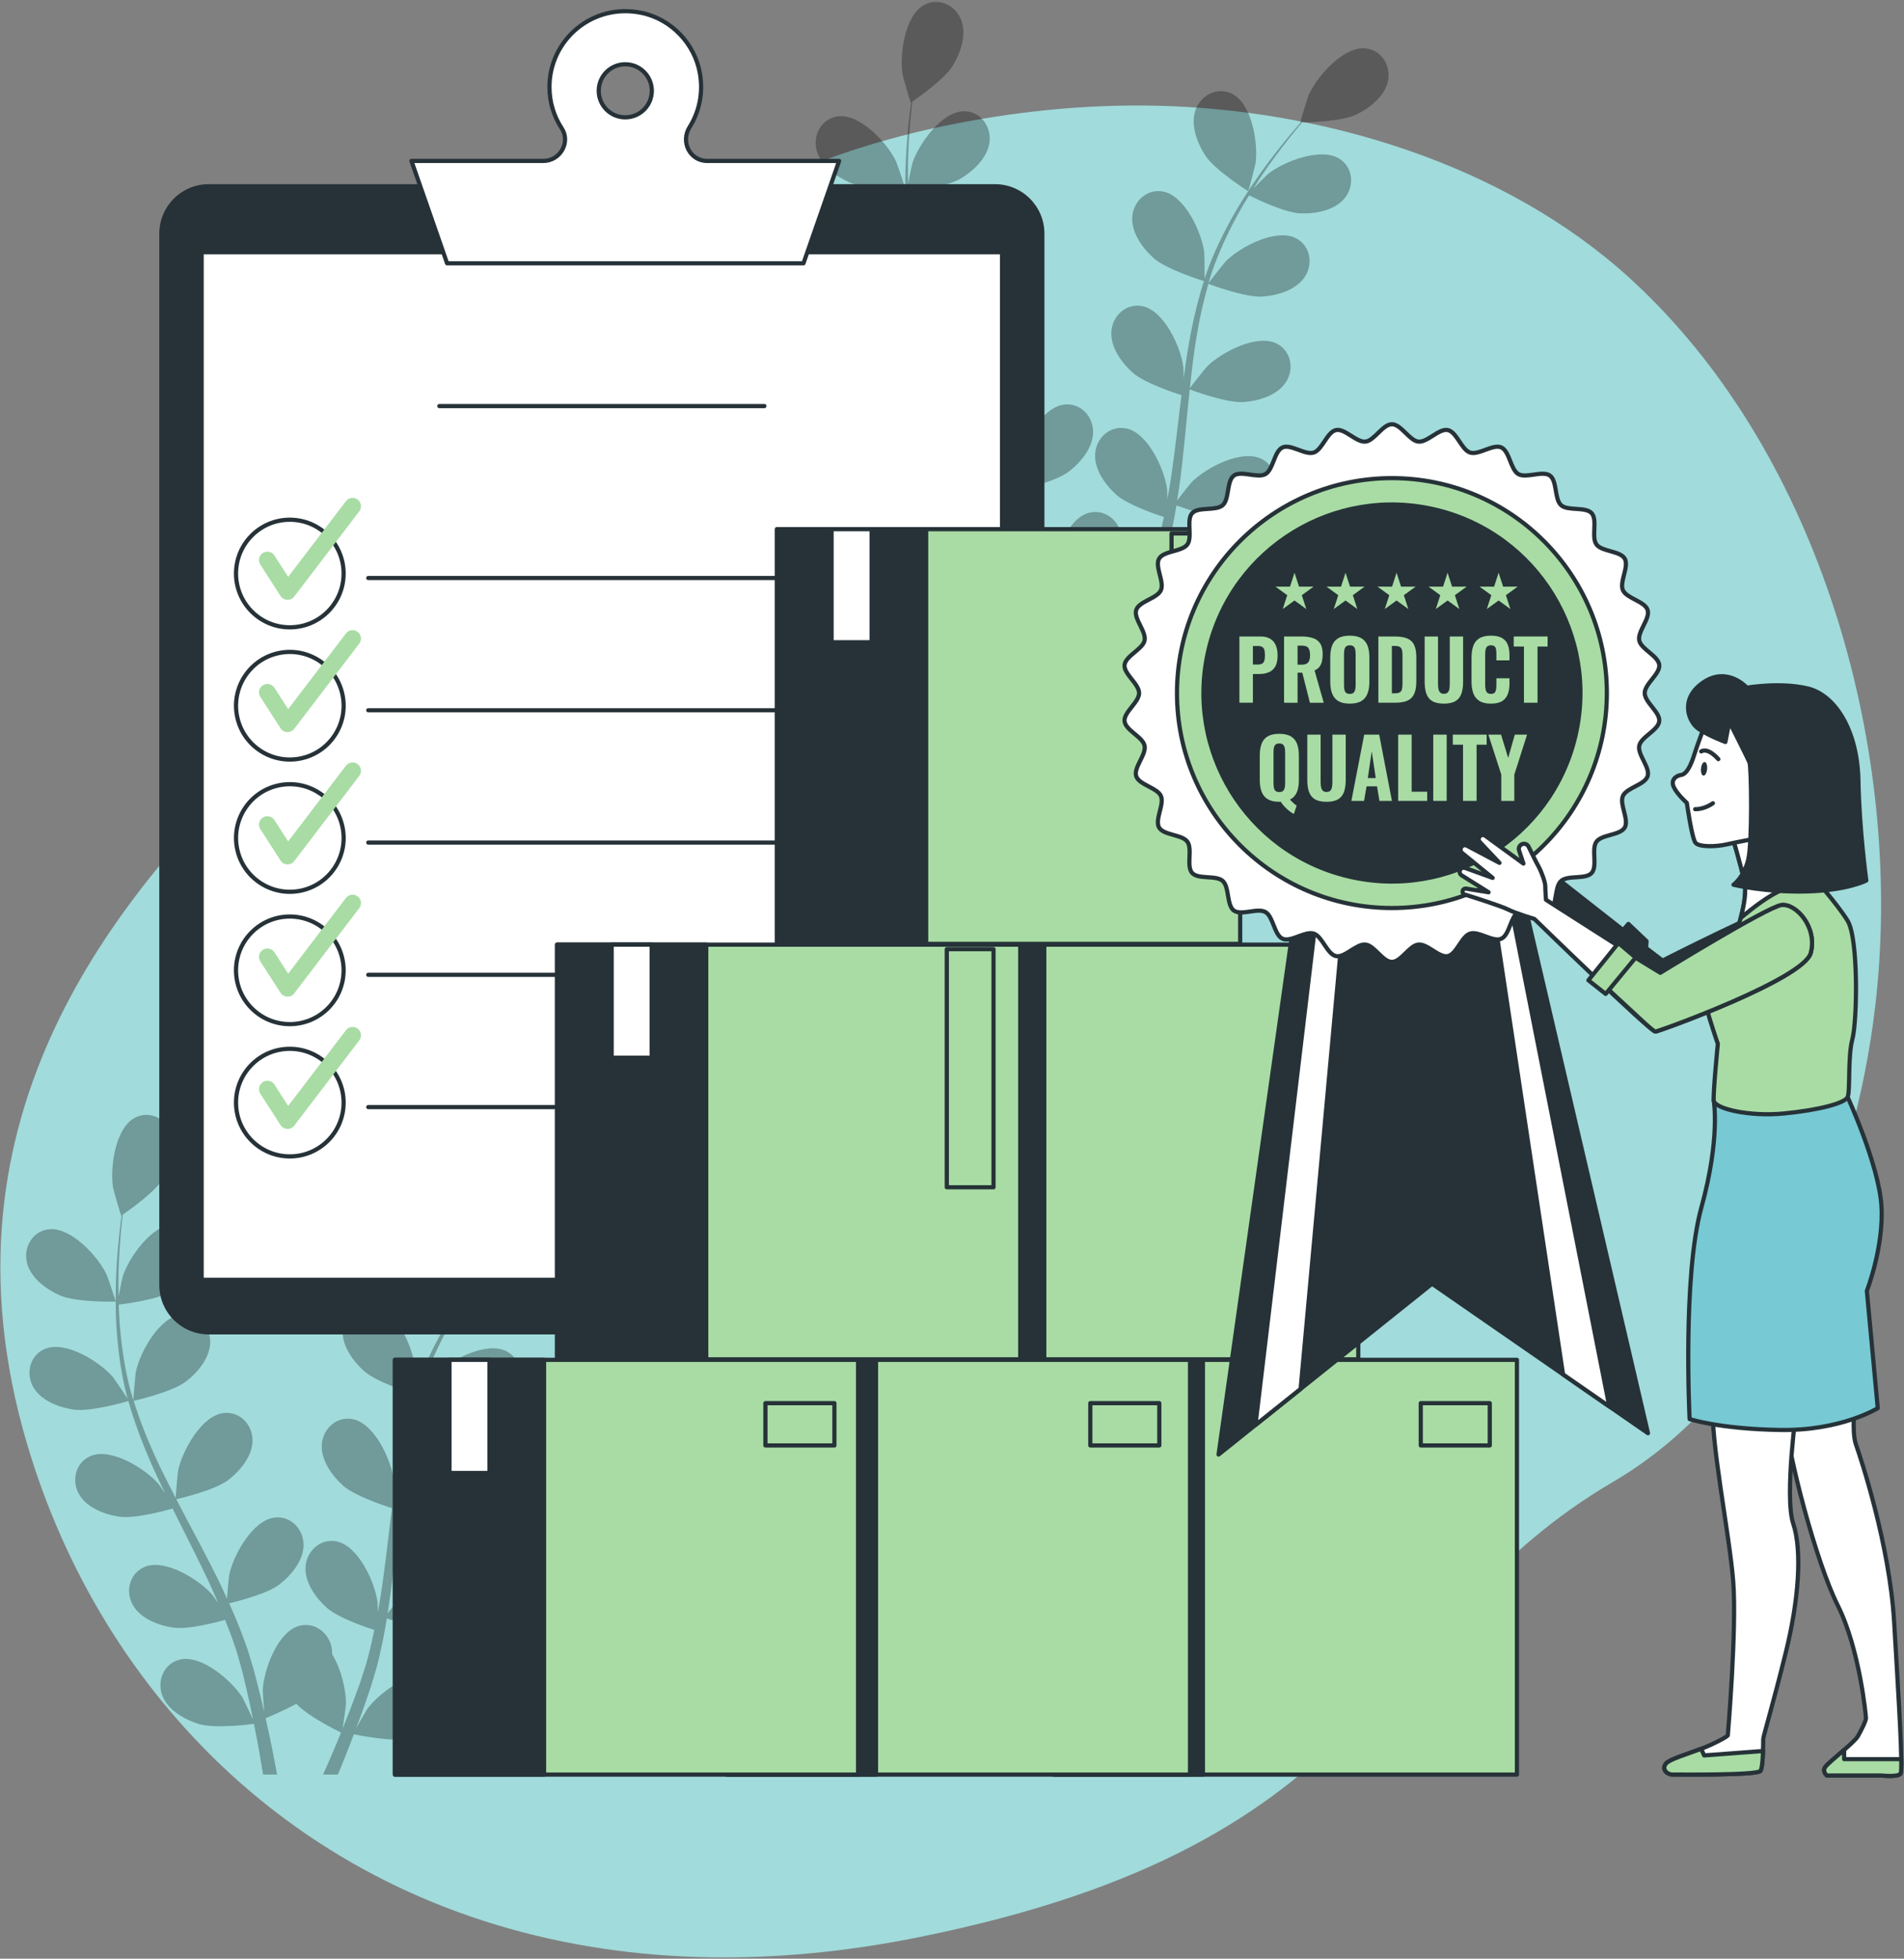<svg width="454" height="467" viewBox="0 0 454 467" fill="none" xmlns="http://www.w3.org/2000/svg">
<rect x="0" y="0" width="454" height="467" fill="#808080" stroke="none"/>
<path d="M447.124 240.039C442.166 282.022 422.997 330.836 384.712 353.261C326.866 387.149 331.708 439.272 218.799 461.932C201.195 465.467 184.489 466.954 168.736 466.66C160.268 466.503 152.07 465.82 144.165 464.657C72.405 454.174 24.113 404.294 6.396 344.082C-16.919 264.893 29.636 213.05 60.493 181.814C91.351 150.578 113.951 53.252 224.773 30.104C241.671 26.582 258.95 24.785 276.225 25.216C315.655 26.183 358.663 39.131 388.422 66.155C390.656 68.186 392.829 70.291 394.948 72.46C436.311 114.915 453.886 182.802 447.124 240.039Z" fill="#A1DBDB"/>
<g opacity="0.3">
<path d="M14.344 308.877C18.185 310.554 27.577 310.343 27.584 310.343C27.681 310.341 25.565 304.194 25.387 303.822C23.327 299.51 16.809 292.392 11.506 293.109C7.686 293.625 5.561 297.449 6.423 301.046C7.305 304.719 11.074 307.447 14.344 308.877Z" fill="black"/>
<path d="M17.586 336.084C21.569 336.665 29.952 334.234 30.618 334.038C31.942 338.731 33.68 343.438 35.702 348.106C36.854 350.776 38.099 353.428 39.38 356.073C38.616 354.953 37.923 353.957 37.812 353.828C34.685 350.214 26.519 345.07 21.595 347.162C18.045 348.668 17.007 352.916 18.788 356.158C20.607 359.468 24.964 361.106 28.495 361.62C32.079 362.143 39.267 360.213 41.163 359.678C41.665 360.688 42.155 361.701 42.662 362.708C45.09 367.542 47.532 372.354 49.784 377.148C50.578 378.837 51.298 380.529 52.026 382.221C51.346 381.226 50.765 380.395 50.663 380.277C47.537 376.664 39.371 371.519 34.446 373.611C30.897 375.118 29.858 379.366 31.64 382.607C33.461 385.918 37.816 387.555 41.348 388.069C44.768 388.568 51.419 386.847 53.674 386.221C54.366 387.975 55.063 389.731 55.654 391.461C56.031 392.652 56.478 393.772 56.789 394.989C57.124 396.188 57.454 397.375 57.783 398.55C58.332 400.836 58.912 403.192 59.39 405.435C59.735 406.993 60.035 408.484 60.342 409.986C59.571 408.295 57.991 405.018 57.828 404.758C55.286 400.712 47.994 394.391 42.808 395.712C39.072 396.664 37.401 400.706 38.672 404.179C39.969 407.727 44.026 410.005 47.439 411.049C51.197 412.197 59.517 411.148 60.556 411.01C61.055 413.496 61.516 415.918 61.915 418.212C62.214 419.909 62.487 421.54 62.737 423.107H66.069C65.754 421.362 65.411 419.538 65.031 417.629C64.535 415.103 63.955 412.414 63.332 409.657C63.958 409.409 67.506 407.973 70.65 406.216C73.389 409.182 80.407 412.653 81.315 413.095C80.36 415.444 79.408 417.719 78.475 419.851C77.984 420.981 77.507 422.048 77.032 423.107H80.555C80.835 422.437 81.112 421.781 81.397 421.085C82.377 418.705 83.377 416.14 84.378 413.499C85.385 413.709 93.621 415.382 97.459 414.516C100.94 413.729 105.157 411.759 106.715 408.318C108.241 404.949 106.875 400.794 103.22 399.566C98.148 397.862 90.405 403.623 87.568 407.468C87.4 407.695 85.859 410.359 84.915 412.055C85.318 410.974 85.722 409.928 86.123 408.809C86.934 406.603 87.676 404.377 88.483 401.985C88.833 400.816 89.186 399.636 89.543 398.443C89.921 397.268 90.172 395.979 90.496 394.736C91.186 391.839 91.744 388.87 92.24 385.868C94.174 386.571 101.078 388.974 104.655 388.722C108.216 388.472 112.68 387.164 114.742 383.998C116.761 380.899 116.04 376.584 112.614 374.817C107.858 372.365 99.332 376.887 95.945 380.257C95.734 380.466 93.576 383.159 92.419 384.66C92.703 382.853 92.995 381.05 93.223 379.212C93.882 373.906 94.383 368.515 94.907 363.139C95.066 361.492 95.245 359.853 95.418 358.212C96.104 358.47 104.247 361.502 108.254 361.221C111.814 360.972 116.28 359.663 118.341 356.497C120.36 353.398 119.639 349.084 116.213 347.317C111.457 344.864 102.931 349.386 99.545 352.756C99.29 353.01 96.19 356.888 95.449 357.913C95.831 354.298 96.245 350.699 96.798 347.168C97.553 342.295 98.564 337.556 99.882 333.036C100.201 333.157 108.687 336.36 112.789 336.072C116.349 335.822 120.816 334.514 122.877 331.348C124.895 328.249 124.176 323.935 120.749 322.167C115.992 319.714 107.467 324.236 104.08 327.607C103.815 327.872 100.481 332.045 99.931 332.845C100.01 332.577 100.063 332.289 100.145 332.023C101.614 327.216 103.64 322.744 105.743 318.651C106.96 316.269 108.257 314.061 109.566 311.941C111.086 312.7 118.068 316.09 121.788 316.239C125.354 316.381 129.937 315.572 132.333 312.652C134.68 309.793 134.438 305.426 131.227 303.293C126.768 300.333 117.798 303.891 114.061 306.869C113.858 307.031 111.975 308.906 110.623 310.291C111.228 309.343 111.835 308.354 112.434 307.458C114.673 304.087 116.93 301.138 118.951 298.542C120.112 297.076 121.19 295.772 122.213 294.563C124.091 294.53 131.664 294.3 134.974 292.746C138.204 291.228 141.899 288.399 142.68 284.703C143.444 281.084 141.217 277.319 137.385 276.907C132.065 276.333 125.742 283.625 123.798 287.99C123.631 288.368 121.681 294.569 121.779 294.569C121.779 294.569 121.87 294.568 121.892 294.568C120.884 295.711 119.819 296.949 118.68 298.324C116.598 300.881 114.271 303.788 111.951 307.124C109.623 310.452 107.188 314.132 104.973 318.24C102.747 322.355 100.616 326.798 99.012 331.659C98.994 331.714 98.982 331.774 98.964 331.829C98.992 330.261 98.923 325.876 98.879 325.54C98.264 320.801 94.293 312.005 89.03 311.032C85.239 310.332 82.029 313.301 81.726 316.988C81.418 320.753 84.147 324.521 86.81 326.899C89.812 329.58 98.144 332.177 98.808 332.382C97.323 337.025 96.176 341.911 95.287 346.918C94.776 349.781 94.351 352.681 93.961 355.593C93.941 354.237 93.914 353.024 93.891 352.855C93.277 348.115 89.305 339.321 84.043 338.348C80.252 337.647 77.041 340.618 76.74 344.304C76.431 348.069 79.161 351.837 81.823 354.215C84.524 356.627 91.584 358.985 93.46 359.583C93.323 360.702 93.172 361.818 93.039 362.937C92.397 368.307 91.78 373.669 91.013 378.91C90.745 380.757 90.411 382.566 90.085 384.376C90.066 383.172 90.04 382.158 90.02 382.004C89.405 377.264 85.434 368.469 80.173 367.496C76.381 366.796 73.17 369.765 72.868 373.453C72.559 377.217 75.29 380.986 77.952 383.363C80.529 385.666 87.026 387.899 89.252 388.621C88.862 390.466 88.474 392.314 88.012 394.085C87.669 395.286 87.423 396.466 87.012 397.654C86.63 398.837 86.251 400.011 85.877 401.172C85.072 403.382 84.257 405.666 83.419 407.802C82.847 409.292 82.274 410.701 81.702 412.122C81.991 410.287 82.482 406.682 82.489 406.376C82.562 403.202 81.435 398.042 79.191 394.414C79.205 393.945 79.178 393.478 79.104 393.014C78.517 389.362 75.086 386.649 71.36 387.642C66.189 389.019 62.909 398.096 62.665 402.867C62.65 403.149 62.835 406.22 62.983 408.157C62.722 407.032 62.483 405.937 62.2 404.783C61.658 402.496 61.049 400.23 60.404 397.788C60.051 396.62 59.694 395.442 59.333 394.25C59.001 393.062 58.499 391.848 58.083 390.633C57.06 387.837 55.888 385.052 54.645 382.274C56.648 381.794 63.73 379.989 66.574 377.806C69.406 375.634 72.409 372.078 72.382 368.302C72.355 364.603 69.376 361.401 65.543 361.818C60.223 362.395 55.606 370.871 54.64 375.551C54.58 375.843 54.265 379.279 54.128 381.169C53.368 379.505 52.617 377.84 51.793 376.181C49.416 371.392 46.861 366.619 44.331 361.846C43.556 360.384 42.801 358.919 42.039 357.455C42.754 357.291 51.219 355.327 54.405 352.883C57.236 350.711 60.24 347.156 60.213 343.378C60.186 339.68 57.206 336.478 53.374 336.895C48.054 337.472 43.437 345.947 42.471 350.627C42.399 350.98 41.952 355.924 41.9 357.187C40.224 353.962 38.585 350.732 37.097 347.482C35.039 343.001 33.267 338.491 31.874 333.994C32.207 333.918 41.051 331.908 44.315 329.404C47.147 327.231 50.15 323.677 50.122 319.899C50.096 316.2 47.116 312.999 43.282 313.416C37.962 313.993 33.346 322.469 32.38 327.149C32.304 327.517 31.827 332.837 31.809 333.806C31.726 333.539 31.611 333.271 31.532 333.004C30.106 328.183 29.329 323.336 28.825 318.761C28.526 316.104 28.39 313.547 28.313 311.057C29.999 310.851 37.693 309.827 40.877 307.899C43.931 306.05 47.306 302.847 47.694 299.09C48.074 295.41 45.463 291.901 41.609 291.894C36.258 291.884 30.738 299.801 29.264 304.346C29.184 304.594 28.647 307.196 28.284 309.098C28.267 307.973 28.227 306.813 28.232 305.735C28.24 301.689 28.495 297.983 28.748 294.704C28.907 292.84 29.088 291.158 29.275 289.586C30.823 288.521 37.012 284.152 38.915 281.03C40.773 277.982 42.292 273.585 40.905 270.071C39.546 266.63 35.612 264.719 32.188 266.489C27.434 268.946 26.183 278.516 26.969 283.23C27.038 283.637 28.833 289.885 28.915 289.831C28.915 289.831 28.99 289.779 29.008 289.767C28.798 291.276 28.592 292.897 28.402 294.672C28.076 297.952 27.739 301.662 27.644 305.724C27.538 309.783 27.538 314.197 27.957 318.846C28.371 323.505 29.044 328.387 30.388 333.326C30.403 333.382 30.427 333.438 30.442 333.494C29.6 332.171 27.122 328.552 26.9 328.296C23.774 324.682 15.609 319.538 10.683 321.629C7.135 323.137 6.095 327.385 7.877 330.627C9.7 333.932 14.055 335.569 17.586 336.084Z" fill="black"/>
<path d="M109.35 310.943C109.433 310.995 111.058 304.7 111.116 304.292C111.775 299.559 110.266 290.027 105.447 287.699C101.976 286.022 98.095 288.039 96.831 291.516C95.539 295.065 97.176 299.421 99.116 302.417C101.393 305.934 109.344 310.938 109.35 310.943Z" fill="black"/>
</g>
<g opacity="0.3">
<path d="M202.609 43.51C206.45 45.187 215.842 44.975 215.849 44.975C215.946 44.972 213.83 38.826 213.652 38.454C211.592 34.142 205.074 27.024 199.771 27.74C195.951 28.256 193.826 32.08 194.688 35.677C195.57 39.352 199.338 42.08 202.609 43.51Z" fill="black"/>
<path d="M205.851 70.716C209.834 71.297 218.217 68.866 218.883 68.669C220.207 73.362 221.945 78.07 223.967 82.737C225.119 85.407 226.364 88.059 227.645 90.704C226.881 89.584 226.188 88.588 226.077 88.459C222.95 84.845 214.784 79.701 209.86 81.793C206.31 83.299 205.272 87.548 207.053 90.789C208.871 94.099 213.229 95.737 216.76 96.251C220.344 96.774 227.532 94.844 229.428 94.308C229.93 95.318 230.42 96.331 230.927 97.338C233.354 102.172 235.797 106.984 238.049 111.778C238.843 113.467 239.563 115.159 240.291 116.851C239.611 115.856 239.03 115.025 238.928 114.907C235.802 111.294 227.637 106.149 222.711 108.241C219.162 109.748 218.123 113.996 219.905 117.238C221.726 120.549 226.081 122.186 229.613 122.7C233.033 123.199 239.684 121.478 241.939 120.852C242.631 122.606 243.328 124.362 243.919 126.092C244.296 127.283 244.743 128.403 245.054 129.621C245.389 130.82 245.719 132.006 246.048 133.182C246.597 135.467 247.177 137.824 247.655 140.067C248 141.625 248.3 143.117 248.607 144.618C247.836 142.927 246.256 139.65 246.093 139.391C243.551 135.345 236.259 129.024 231.073 130.345C227.337 131.297 225.666 135.339 226.937 138.813C228.234 142.361 232.291 144.639 235.704 145.683C239.462 146.831 247.782 145.782 248.821 145.644C249.32 148.13 249.781 150.552 250.18 152.846C250.479 154.543 250.752 156.174 251.002 157.741H254.334C254.019 155.996 253.676 154.172 253.296 152.263C252.8 149.737 252.22 147.047 251.597 144.291C252.223 144.043 255.771 142.607 258.915 140.85C261.654 143.816 268.672 147.287 269.58 147.729C268.625 150.078 267.673 152.353 266.74 154.485C266.249 155.615 265.772 156.682 265.297 157.741H268.82C269.1 157.071 269.377 156.415 269.662 155.719C270.642 153.338 271.642 150.774 272.643 148.133C273.65 148.344 281.885 150.016 285.724 149.15C289.205 148.363 293.422 146.393 294.98 142.952C296.506 139.583 295.14 135.428 291.484 134.2C286.412 132.496 278.669 138.257 275.832 142.102C275.664 142.329 274.123 144.993 273.179 146.689C273.582 145.608 273.986 144.562 274.388 143.443C275.199 141.237 275.941 139.011 276.748 136.619C277.098 135.45 277.451 134.27 277.808 133.077C278.186 131.902 278.437 130.613 278.761 129.37C279.451 126.473 280.009 123.505 280.505 120.502C282.439 121.205 289.343 123.608 292.92 123.356C296.48 123.106 300.945 121.798 303.007 118.632C305.026 115.533 304.305 111.218 300.879 109.451C296.123 106.998 287.597 111.521 284.21 114.891C283.999 115.1 281.84 117.793 280.684 119.294C280.968 117.486 281.26 115.684 281.488 113.846C282.147 108.54 282.648 103.149 283.172 97.773C283.331 96.126 283.51 94.487 283.683 92.846C284.369 93.104 292.512 96.136 296.519 95.855C300.079 95.606 304.545 94.297 306.606 91.131C308.625 88.032 307.905 83.718 304.478 81.951C299.722 79.498 291.196 84.02 287.81 87.39C287.555 87.644 284.455 91.522 283.714 92.547C284.096 88.932 284.51 85.333 285.063 81.802C285.818 76.929 286.829 72.19 288.147 67.67C288.466 67.791 296.952 70.994 301.055 70.706C304.616 70.456 309.082 69.148 311.143 65.982C313.161 62.883 312.442 58.569 309.015 56.801C304.258 54.348 295.733 58.87 292.346 62.24C292.081 62.505 288.747 66.678 288.197 67.478C288.276 67.21 288.329 66.923 288.411 66.656C289.88 61.849 291.906 57.377 294.009 53.284C295.226 50.902 296.523 48.694 297.832 46.574C299.352 47.333 306.333 50.723 310.054 50.872C313.62 51.014 318.203 50.205 320.599 47.285C322.946 44.426 322.704 40.059 319.493 37.926C315.034 34.966 306.064 38.524 302.327 41.502C302.124 41.664 300.241 43.539 298.889 44.924C299.494 43.976 300.101 42.987 300.7 42.091C302.938 38.72 305.196 35.771 307.217 33.175C308.378 31.709 309.456 30.405 310.479 29.196C312.357 29.163 319.93 28.933 323.24 27.379C326.47 25.861 330.165 23.032 330.946 19.336C331.71 15.717 329.484 11.952 325.651 11.54C320.331 10.966 314.008 18.258 312.064 22.623C311.896 23.001 309.947 29.202 310.045 29.201C310.045 29.201 310.136 29.2 310.158 29.2C309.15 30.343 308.085 31.581 306.947 32.957C304.865 35.514 302.538 38.421 300.218 41.757C297.89 45.085 295.455 48.765 293.24 52.873C291.014 56.988 288.883 61.431 287.279 66.292C287.261 66.347 287.249 66.407 287.231 66.462C287.259 64.894 287.19 60.508 287.146 60.173C286.532 55.434 282.56 46.638 277.297 45.665C273.507 44.965 270.296 47.935 269.994 51.622C269.686 55.387 272.415 59.155 275.078 61.533C278.08 64.214 286.412 66.811 287.076 67.016C285.59 71.659 284.444 76.545 283.556 81.552C283.045 84.416 282.62 87.315 282.23 90.227C282.21 88.871 282.183 87.658 282.16 87.489C281.545 82.749 277.574 73.955 272.311 72.982C268.52 72.281 265.309 75.252 265.008 78.938C264.699 82.703 267.429 86.471 270.091 88.849C272.792 91.261 279.851 93.619 281.728 94.217C281.591 95.336 281.44 96.452 281.307 97.571C280.665 102.941 280.048 108.303 279.281 113.544C279.013 115.391 278.679 117.2 278.353 119.01C278.334 117.806 278.308 116.792 278.288 116.638C277.673 111.898 273.702 103.103 268.441 102.13C264.649 101.43 261.438 104.399 261.136 108.087C260.827 111.851 263.558 115.62 266.22 117.997C268.797 120.299 275.294 122.533 277.52 123.255C277.13 125.1 276.742 126.948 276.28 128.719C275.937 129.92 275.691 131.1 275.28 132.288C274.898 133.471 274.519 134.645 274.145 135.806C273.34 138.016 272.525 140.301 271.687 142.436C271.115 143.926 270.542 145.336 269.97 146.756C270.259 144.921 270.75 141.316 270.757 141.01C270.83 137.836 269.703 132.676 267.459 129.048C267.473 128.579 267.446 128.112 267.372 127.648C266.785 123.996 263.354 121.283 259.628 122.276C254.457 123.653 251.177 132.73 250.933 137.501C250.918 137.783 251.103 140.855 251.251 142.791C250.99 141.666 250.751 140.571 250.468 139.417C249.926 137.13 249.317 134.864 248.672 132.422C248.319 131.254 247.962 130.076 247.601 128.884C247.269 127.696 246.767 126.482 246.351 125.267C245.328 122.471 244.156 119.686 242.913 116.908C244.916 116.428 251.998 114.623 254.842 112.44C257.674 110.268 260.677 106.712 260.65 102.936C260.623 99.237 257.644 96.035 253.811 96.452C248.491 97.029 243.874 105.505 242.908 110.185C242.848 110.477 242.533 113.913 242.396 115.803C241.636 114.139 240.885 112.474 240.061 110.815C237.684 106.026 235.129 101.253 232.599 96.48C231.824 95.018 231.069 93.553 230.307 92.089C231.022 91.925 239.487 89.961 242.673 87.517C245.504 85.345 248.508 81.79 248.481 78.012C248.454 74.314 245.474 71.112 241.642 71.529C236.322 72.106 231.705 80.581 230.739 85.261C230.667 85.614 230.22 90.558 230.168 91.821C228.493 88.596 226.853 85.366 225.365 82.116C223.307 77.635 221.535 73.124 220.142 68.628C220.475 68.552 229.319 66.542 232.583 64.038C235.415 61.866 238.418 58.311 238.39 54.533C238.364 50.834 235.384 47.634 231.55 48.05C226.23 48.627 221.614 57.103 220.648 61.783C220.572 62.151 220.095 67.471 220.077 68.44C219.994 68.173 219.879 67.905 219.8 67.638C218.374 62.817 217.597 57.97 217.093 53.395C216.794 50.738 216.658 48.181 216.581 45.691C218.267 45.485 225.96 44.461 229.145 42.533C232.199 40.684 235.574 37.481 235.962 33.724C236.342 30.044 233.731 26.535 229.876 26.528C224.525 26.518 219.005 34.435 217.531 38.98C217.451 39.228 216.914 41.83 216.551 43.732C216.534 42.607 216.494 41.447 216.499 40.369C216.507 36.323 216.762 32.617 217.015 29.338C217.174 27.474 217.355 25.792 217.542 24.22C219.09 23.155 225.279 18.786 227.182 15.664C229.04 12.617 230.559 8.219 229.172 4.705C227.814 1.264 223.879 -0.647 220.455 1.123C215.701 3.58 214.45 13.15 215.236 17.864C215.305 18.271 217.1 24.519 217.182 24.465C217.182 24.465 217.258 24.413 217.275 24.401C217.065 25.91 216.859 27.531 216.669 29.306C216.343 32.587 216.006 36.296 215.911 40.358C215.805 44.417 215.804 48.831 216.224 53.48C216.638 58.139 217.31 63.021 218.655 67.96C218.67 68.016 218.694 68.072 218.709 68.128C217.867 66.805 215.389 63.186 215.167 62.93C212.041 59.316 203.876 54.172 198.95 56.263C195.402 57.771 194.362 62.019 196.144 65.26C197.965 68.565 202.32 70.201 205.851 70.716Z" fill="black"/>
<path d="M297.615 45.576C297.698 45.628 299.323 39.333 299.381 38.925C300.039 34.192 298.531 24.66 293.712 22.332C290.241 20.655 286.36 22.672 285.096 26.149C283.804 29.698 285.441 34.054 287.381 37.05C289.658 40.567 297.609 45.571 297.615 45.576Z" fill="black"/>
</g>
<path d="M237.248 318.159H49.771C43.261 318.159 37.983 312.881 37.983 306.371V55.7C37.983 49.19 43.261 43.912 49.771 43.912H237.248C243.758 43.912 249.036 49.19 249.036 55.7V306.37C249.036 312.881 243.758 318.159 237.248 318.159Z" fill="#263238"/>
<path d="M238.938 60.126H48.081V305.143H238.938V60.126Z" fill="white" stroke="#263238" stroke-miterlimit="10" stroke-linecap="round" stroke-linejoin="round"/>
<path d="M104.753 96.822H182.266" stroke="#263238" stroke-miterlimit="10" stroke-linecap="round" stroke-linejoin="round"/>
<path d="M69.106 149.571C76.191 149.571 81.934 143.828 81.934 136.743C81.934 129.658 76.191 123.915 69.106 123.915C62.021 123.915 56.278 129.658 56.278 136.743C56.278 143.828 62.021 149.571 69.106 149.571Z" stroke="#263238" stroke-miterlimit="10" stroke-linecap="round" stroke-linejoin="round"/>
<path d="M87.814 137.812H218.771" stroke="#263238" stroke-miterlimit="10" stroke-linecap="round" stroke-linejoin="round"/>
<path d="M63.761 133.536L68.571 141.019L84.072 120.707" stroke="#A8DCA4" stroke-width="4" stroke-miterlimit="10" stroke-linecap="round" stroke-linejoin="round"/>
<path d="M72.058 180.75C78.953 179.122 83.223 172.213 81.595 165.318C79.967 158.423 73.058 154.154 66.163 155.782C59.268 157.41 54.998 164.319 56.626 171.214C58.254 178.109 65.164 182.378 72.058 180.75Z" stroke="#263238" stroke-miterlimit="10" stroke-linecap="round" stroke-linejoin="round"/>
<path d="M87.814 169.348H218.771" stroke="#263238" stroke-miterlimit="10" stroke-linecap="round" stroke-linejoin="round"/>
<path d="M63.761 165.072L68.571 172.556L84.072 152.244" stroke="#A8DCA4" stroke-width="4" stroke-miterlimit="10" stroke-linecap="round" stroke-linejoin="round"/>
<path d="M72.06 212.285C78.955 210.657 83.224 203.748 81.596 196.853C79.968 189.959 73.059 185.689 66.164 187.317C59.27 188.945 55 195.854 56.628 202.749C58.256 209.644 65.165 213.913 72.06 212.285Z" stroke="#263238" stroke-miterlimit="10" stroke-linecap="round" stroke-linejoin="round"/>
<path d="M87.814 200.885H218.771" stroke="#263238" stroke-miterlimit="10" stroke-linecap="round" stroke-linejoin="round"/>
<path d="M63.761 196.609L68.571 204.092L84.072 183.781" stroke="#A8DCA4" stroke-width="4" stroke-miterlimit="10" stroke-linecap="round" stroke-linejoin="round"/>
<path d="M78.174 240.422C83.184 235.413 83.184 227.29 78.174 222.281C73.165 217.271 65.043 217.271 60.033 222.281C55.024 227.29 55.024 235.413 60.033 240.422C65.043 245.432 73.165 245.432 78.174 240.422Z" stroke="#263238" stroke-miterlimit="10" stroke-linecap="round" stroke-linejoin="round"/>
<path d="M87.814 232.422H218.771" stroke="#263238" stroke-miterlimit="10" stroke-linecap="round" stroke-linejoin="round"/>
<path d="M63.761 228.146L68.571 235.629L84.072 215.317" stroke="#A8DCA4" stroke-width="4" stroke-miterlimit="10" stroke-linecap="round" stroke-linejoin="round"/>
<path d="M69.106 275.717C76.191 275.717 81.934 269.974 81.934 262.889C81.934 255.804 76.191 250.061 69.106 250.061C62.021 250.061 56.278 255.804 56.278 262.889C56.278 269.974 62.021 275.717 69.106 275.717Z" stroke="#263238" stroke-miterlimit="10" stroke-linecap="round" stroke-linejoin="round"/>
<path d="M87.814 263.958H218.771" stroke="#263238" stroke-miterlimit="10" stroke-linecap="round" stroke-linejoin="round"/>
<path d="M63.761 259.682L68.571 267.165L84.072 246.854" stroke="#A8DCA4" stroke-width="4" stroke-miterlimit="10" stroke-linecap="round" stroke-linejoin="round"/>
<path d="M168.646 38.375C164.502 38.375 162.226 33.826 164.429 30.316C166.694 26.707 167.716 22.241 166.894 17.507C165.66 10.404 160.056 4.55 152.999 3.075C141.308 0.631 131.015 9.486 131.015 20.747C131.015 24.385 132.092 27.769 133.943 30.6C136.128 33.942 133.541 38.375 129.548 38.375H98.109L106.607 62.783H191.585L200.083 38.375H168.646ZM149.095 27.978C145.6 27.978 142.767 25.145 142.767 21.65C142.767 18.155 145.6 15.322 149.095 15.322C152.59 15.322 155.423 18.155 155.423 21.65C155.424 25.145 152.59 27.978 149.095 27.978Z" fill="white" stroke="#263238" stroke-miterlimit="10" stroke-linecap="round" stroke-linejoin="round"/>
<path d="M251.266 423.107H361.705V324.226H251.266V423.107Z" fill="#A8DCA4" stroke="#263238" stroke-miterlimit="10" stroke-linecap="round" stroke-linejoin="round"/>
<path d="M251.266 423.107H286.831V324.226H251.266V423.107Z" fill="#263238" stroke="#263238" stroke-miterlimit="10" stroke-linecap="round" stroke-linejoin="round"/>
<path d="M264.277 351.194H273.821V324.226H264.277V351.194Z" fill="white" stroke="#263238" stroke-miterlimit="10" stroke-linecap="round" stroke-linejoin="round"/>
<path d="M338.778 344.632H355.227V334.55H338.778V344.632Z" stroke="#263238" stroke-miterlimit="10" stroke-linecap="round" stroke-linejoin="round"/>
<path d="M173.313 423.107H283.751V324.226H173.313V423.107Z" fill="#A8DCA4" stroke="#263238" stroke-miterlimit="10" stroke-linecap="round" stroke-linejoin="round"/>
<path d="M173.312 423.107H208.878V324.226H173.312V423.107Z" fill="#263238" stroke="#263238" stroke-miterlimit="10" stroke-linecap="round" stroke-linejoin="round"/>
<path d="M186.322 351.194H195.867V324.226H186.322V351.194Z" fill="white" stroke="#263238" stroke-miterlimit="10" stroke-linecap="round" stroke-linejoin="round"/>
<path d="M259.981 344.632H276.43V334.55H259.981V344.632Z" stroke="#263238" stroke-miterlimit="10" stroke-linecap="round" stroke-linejoin="round"/>
<path d="M94.164 423.107H204.603V324.226H94.164L94.164 423.107Z" fill="#A8DCA4" stroke="#263238" stroke-miterlimit="10" stroke-linecap="round" stroke-linejoin="round"/>
<path d="M94.164 423.107H129.729V324.226H94.164L94.164 423.107Z" fill="#263238" stroke="#263238" stroke-miterlimit="10" stroke-linecap="round" stroke-linejoin="round"/>
<path d="M107.175 351.194H116.719V324.226H107.175V351.194Z" fill="white" stroke="#263238" stroke-miterlimit="10" stroke-linecap="round" stroke-linejoin="round"/>
<path d="M182.511 344.632H198.96V334.55H182.511V344.632Z" stroke="#263238" stroke-miterlimit="10" stroke-linecap="round" stroke-linejoin="round"/>
<path d="M213.438 324.105H323.877V225.224H213.438V324.105Z" fill="#A8DCA4" stroke="#263238" stroke-miterlimit="10" stroke-linecap="round" stroke-linejoin="round"/>
<path d="M213.438 324.105H249.003V225.224H213.438V324.105Z" fill="#263238" stroke="#263238" stroke-miterlimit="10" stroke-linecap="round" stroke-linejoin="round"/>
<path d="M226.449 252.191H235.993V225.223H226.449V252.191Z" fill="white" stroke="#263238" stroke-miterlimit="10" stroke-linecap="round" stroke-linejoin="round"/>
<path d="M308.533 283.08H319.676V226.304H308.533V283.08Z" stroke="#263238" stroke-miterlimit="10" stroke-linecap="round" stroke-linejoin="round"/>
<path d="M185.275 225.047H295.714V126.166L185.275 126.166V225.047Z" fill="#A8DCA4" stroke="#263238" stroke-miterlimit="10" stroke-linecap="round" stroke-linejoin="round"/>
<path d="M185.275 225.047H220.84V126.166H185.275V225.047Z" fill="#263238" stroke="#263238" stroke-miterlimit="10" stroke-linecap="round" stroke-linejoin="round"/>
<path d="M198.286 153.134H207.83V126.166H198.286V153.134Z" fill="white" stroke="#263238" stroke-miterlimit="10" stroke-linecap="round" stroke-linejoin="round"/>
<path d="M279.349 183.963H290.492V127.187H279.349V183.963Z" stroke="#263238" stroke-miterlimit="10" stroke-linecap="round" stroke-linejoin="round"/>
<path d="M132.834 324.105H243.272V225.224H132.834V324.105Z" fill="#A8DCA4" stroke="#263238" stroke-miterlimit="10" stroke-linecap="round" stroke-linejoin="round"/>
<path d="M132.833 324.105H168.398V225.224H132.833V324.105Z" fill="#263238" stroke="#263238" stroke-miterlimit="10" stroke-linecap="round" stroke-linejoin="round"/>
<path d="M145.844 252.191H155.388V225.223H145.844V252.191Z" fill="white" stroke="#263238" stroke-miterlimit="10" stroke-linecap="round" stroke-linejoin="round"/>
<path d="M225.757 283.08H236.899V226.304H225.757V283.08Z" stroke="#263238" stroke-miterlimit="10" stroke-linecap="round" stroke-linejoin="round"/>
<path d="M350.944 200.828C351.095 200.241 351.738 199.931 352.291 200.178L358.668 203.023L351.838 196.569C351.46 196.211 351.401 195.63 351.701 195.204C352.021 194.749 352.642 194.623 353.114 194.918L360.552 199.566L356.236 194.276C355.834 193.783 355.991 193.044 356.559 192.757C356.916 192.577 357.347 192.627 357.652 192.886L366.226 200.142L365.42 196.977C365.24 196.269 365.715 195.561 366.439 195.46C366.998 195.382 367.536 195.692 367.745 196.216C368.297 197.599 369.343 200.198 369.753 201.052C370.32 202.237 371.106 204.907 371.035 205.881C370.964 206.856 370.961 209.142 370.961 209.142L387.036 221.758L388.281 220.287L392.616 224.405L392.492 226.015L396.434 229.026C396.434 229.026 422.912 215.584 426.359 215.345C429.806 215.105 434.592 221.169 432.519 227.225C430.446 233.281 395.431 242.836 394.282 242.916C393.133 242.996 367.87 213.491 367.87 213.491C367.87 213.491 363.578 211.873 361.699 210.756C360.126 209.821 353.747 207.278 351.712 206.475C351.357 206.335 351.178 205.944 351.298 205.582C351.415 205.226 351.785 205.019 352.149 205.106L357.445 206.364L351.312 201.862C350.99 201.625 350.844 201.216 350.944 200.828Z" fill="#263238" stroke="#263238" stroke-miterlimit="10" stroke-linecap="round" stroke-linejoin="round"/>
<path d="M290.559 346.801L299.357 339.757L310.129 331.149L341.47 306.07L341.709 306.232L341.737 306.251L341.756 306.27L372.697 327.689L383.736 335.334L392.953 341.711L355.616 181.609L353.471 181.666L350.726 181.743L313.751 182.744L290.559 346.801Z" fill="#263238" stroke="#263238" stroke-miterlimit="10" stroke-linecap="round" stroke-linejoin="round"/>
<path d="M341.549 306.1L341.572 306.072L341.754 306.268L341.549 306.1Z" fill="white" stroke="#263238" stroke-miterlimit="10" stroke-linecap="round" stroke-linejoin="round"/>
<path d="M299.357 339.757L310.129 331.149L323.674 182.744L341.756 181.99L318.107 182.744L299.357 339.757Z" fill="white" stroke="#263238" stroke-miterlimit="10" stroke-linecap="round" stroke-linejoin="round"/>
<path d="M350.716 181.704L350.726 181.743L372.697 327.689L383.736 335.334L353.471 181.666L353.462 181.609L350.716 181.704Z" fill="white" stroke="#263238" stroke-miterlimit="10" stroke-linecap="round" stroke-linejoin="round"/>
<path d="M271.612 165.247C271.612 163.051 267.923 160.685 268.145 158.548C268.372 156.369 272.472 154.814 272.917 152.708C273.37 150.569 270.254 147.487 270.92 145.435C271.594 143.359 275.929 142.696 276.809 140.723C277.697 138.733 275.294 135.067 276.378 133.193C277.468 131.309 281.845 131.565 283.12 129.813C284.399 128.055 282.81 123.97 284.262 122.358C285.715 120.745 289.945 121.9 291.558 120.447C293.17 118.995 292.46 114.668 294.217 113.389C295.969 112.114 299.867 114.12 301.75 113.03C303.623 111.946 303.827 107.566 305.817 106.679C307.791 105.799 311.184 108.573 313.26 107.899C315.312 107.233 316.427 102.992 318.566 102.54C320.673 102.094 323.41 105.517 325.589 105.29C327.726 105.068 329.698 101.151 331.894 101.151C334.09 101.151 336.062 105.067 338.199 105.29C340.378 105.516 343.116 102.094 345.223 102.54C347.362 102.992 348.477 107.233 350.529 107.9C352.605 108.574 355.998 105.8 357.972 106.68C359.962 107.567 360.166 111.948 362.039 113.032C363.923 114.122 367.82 112.116 369.572 113.391C371.33 114.67 370.62 118.997 372.231 120.449C373.844 121.903 378.073 120.747 379.527 122.36C380.979 123.972 379.39 128.057 380.669 129.815C381.944 131.567 386.321 131.312 387.411 133.195C388.495 135.068 386.092 138.734 386.979 140.724C387.859 142.698 392.194 143.36 392.868 145.436C393.534 147.488 390.418 150.569 390.871 152.708C391.317 154.815 395.417 156.369 395.643 158.548C395.865 160.685 392.176 163.051 392.176 165.247C392.176 167.443 395.865 169.809 395.643 171.946C395.417 174.125 391.316 175.68 390.871 177.786C390.418 179.925 393.534 183.007 392.868 185.059C392.194 187.135 387.859 187.798 386.979 189.771C386.091 191.761 388.494 195.427 387.41 197.301C386.32 199.185 381.943 198.929 380.668 200.681C379.389 202.438 380.978 206.524 379.526 208.136C378.072 209.749 373.843 208.593 372.23 210.047C370.618 211.499 371.328 215.826 369.571 217.105C367.819 218.38 363.921 216.374 362.038 217.464C360.165 218.548 359.961 222.928 357.971 223.815C355.997 224.695 352.604 221.921 350.529 222.595C348.477 223.261 347.362 227.502 345.223 227.955C343.116 228.401 340.379 224.978 338.2 225.205C336.063 225.427 334.091 229.344 331.895 229.344C329.699 229.344 327.727 225.427 325.59 225.205C323.411 224.979 320.673 228.401 318.566 227.955C316.427 227.503 315.312 223.262 313.26 222.595C311.184 221.921 307.791 224.695 305.817 223.815C303.827 222.928 303.623 218.547 301.75 217.463C299.866 216.373 295.969 218.379 294.217 217.104C292.459 215.825 293.17 211.498 291.558 210.046C289.945 208.592 285.716 209.748 284.262 208.135C282.81 206.523 284.399 202.438 283.12 200.68C281.845 198.928 277.468 199.183 276.378 197.3C275.294 195.427 277.697 191.761 276.809 189.771C275.929 187.797 271.594 187.135 270.92 185.059C270.254 183.007 273.37 179.925 272.917 177.786C272.471 175.679 268.371 174.125 268.145 171.946C267.923 169.809 271.612 167.443 271.612 165.247Z" fill="white" stroke="#263238" stroke-miterlimit="10" stroke-linecap="round" stroke-linejoin="round"/>
<path d="M331.895 216.496C360.199 216.496 383.144 193.551 383.144 165.247C383.144 136.943 360.199 113.998 331.895 113.998C303.591 113.998 280.646 136.943 280.646 165.247C280.646 193.551 303.591 216.496 331.895 216.496Z" fill="#A8DCA4" stroke="#263238" stroke-miterlimit="10" stroke-linecap="round" stroke-linejoin="round"/>
<path d="M376.071 175.879C381.951 151.484 366.941 126.942 342.546 121.063C318.151 115.183 293.609 130.193 287.73 154.588C281.85 178.983 296.86 203.525 321.255 209.404C345.65 215.284 370.192 200.274 376.071 175.879Z" fill="#263238"/>
<path d="M442.326 334.007C442.326 334.007 441.459 341.376 442.543 344.41C443.627 347.444 450.562 368.256 451.646 386.678C452.73 405.1 453.813 422.022 453.163 422.889C452.513 423.756 448.612 423.323 448.612 423.323H435.608C435.608 423.323 434.524 422.456 435.174 421.372C435.824 420.288 442.109 415.52 442.976 414.003C443.843 412.486 444.927 410.319 444.927 409.668C444.927 409.017 443.41 393.18 438.208 382.777C433.006 372.374 426.288 346.794 425.637 337.475L442.326 334.007Z" fill="white" stroke="#263238" stroke-miterlimit="10" stroke-linecap="round" stroke-linejoin="round"/>
<path d="M435.173 421.372C435.543 420.755 437.74 418.943 439.724 417.217V419.422H453.344C453.383 421.433 453.333 422.66 453.161 422.89C452.511 423.757 448.61 423.324 448.61 423.324H435.606C435.606 423.324 434.523 422.456 435.173 421.372Z" fill="#A8DCA4" stroke="#263238" stroke-miterlimit="10" stroke-linecap="round" stroke-linejoin="round"/>
<path d="M428.455 335.091C428.455 335.091 425.421 356.769 427.588 363.271C429.755 369.773 428.888 381.477 425.854 393.83C422.82 406.184 420.436 413.986 420.436 414.636C420.436 415.286 420.436 421.138 419.786 422.222C419.136 423.306 400.063 423.089 398.763 423.089C397.463 423.089 396.162 421.789 397.246 420.488C398.33 419.188 404.19 417.768 408.083 415.937C411.767 414.203 411.984 413.77 411.984 413.77C411.984 413.77 414.151 388.412 413.284 377.142C412.417 365.872 407.634 342.462 408.501 334.66L428.455 335.091Z" fill="white" stroke="#263238" stroke-miterlimit="10" stroke-linecap="round" stroke-linejoin="round"/>
<path d="M398.762 423.089C397.462 423.089 396.161 421.789 397.245 420.488C398.118 419.441 402.086 418.316 405.632 416.962L406.348 418.537L420.386 417.484C420.319 419.373 420.161 421.594 419.785 422.221C419.135 423.306 400.063 423.089 398.762 423.089Z" fill="#A8DCA4" stroke="#263238" stroke-miterlimit="10" stroke-linecap="round" stroke-linejoin="round"/>
<path d="M440.559 261.571C440.559 261.571 447.961 277.656 448.611 287.409C449.261 297.162 445.143 307.782 445.143 307.782L447.744 335.741C447.744 335.741 439.075 341.159 424.554 340.943C410.033 340.726 402.881 338.342 402.881 338.342C402.881 338.342 401.147 304.315 405.699 287.843C410.251 271.371 408.633 262.386 408.633 262.386C408.633 262.386 428.822 263.258 440.559 261.571Z" fill="#77C9D4" stroke="#263238" stroke-miterlimit="10" stroke-linecap="round" stroke-linejoin="round"/>
<path d="M413.029 199.345C413.029 199.345 415.147 206.349 415.961 210.259C416.776 214.169 414.658 221.662 411.889 226.874C409.12 232.087 406.025 237.625 407.491 242.349C408.957 247.073 409.609 248.865 409.609 248.865C409.609 248.865 408.469 260.431 408.632 262.385C408.795 264.34 417.103 266.294 425.41 265.48C433.718 264.665 439.908 263.037 440.559 261.57C441.211 260.104 440.559 251.959 441.699 247.724C442.839 243.489 443.165 223.778 440.559 219.543C437.953 215.308 431.926 208.629 431.926 208.629L427.039 195.76L413.029 199.345Z" fill="#A8DCA4" stroke="#263238" stroke-miterlimit="10" stroke-linecap="round" stroke-linejoin="round"/>
<path d="M434.38 211.449C432.415 211.031 428.907 210.651 425.246 212.051C422.057 213.271 417.956 216.43 415.045 218.895C415.973 215.585 416.404 212.389 415.961 210.259C415.147 206.349 413.029 199.345 413.029 199.345L427.038 195.761L431.925 208.63C431.925 208.63 432.974 209.794 434.38 211.449Z" fill="white" stroke="#263238" stroke-miterlimit="10" stroke-linecap="round" stroke-linejoin="round"/>
<path d="M406.567 172.694C406.567 172.694 404.614 177.912 403.918 180.138C403.222 182.364 402.202 184.56 400.874 184.765C399.547 184.97 398.306 186.001 399.13 187.712C399.954 189.424 402.222 191.432 402.222 191.432C402.222 191.432 403.406 199.884 404.29 200.947C405.173 202.01 409.274 201.897 411.781 201.31C414.289 200.723 419.112 199.859 419.112 199.859C419.112 199.859 420.682 182.827 419.698 179.301C418.714 175.775 414.444 170.637 413.191 170.031C411.94 169.427 406.567 172.694 406.567 172.694Z" fill="white" stroke="#263238" stroke-miterlimit="10" stroke-linecap="round" stroke-linejoin="round"/>
<path d="M405.595 183.238C405.512 184.134 405.772 184.89 406.175 184.927C406.578 184.964 406.972 184.268 407.054 183.372C407.137 182.476 406.877 181.72 406.474 181.683C406.072 181.646 405.678 182.342 405.595 183.238Z" fill="#263238"/>
<path d="M409.728 181.001C409.728 181.001 407.372 178.166 405.645 179.152" stroke="#263238" stroke-miterlimit="10" stroke-linecap="round" stroke-linejoin="round"/>
<path d="M408.431 191.515C408.431 191.515 406.497 192.973 404.211 192.926" stroke="#263238" stroke-miterlimit="10" stroke-linecap="round" stroke-linejoin="round"/>
<path d="M412.349 172.082C412.349 172.082 416.777 180.833 417.174 181.851C417.571 182.869 417.873 200.891 416.835 205.049C415.797 209.207 413.347 210.944 413.347 210.944C413.347 210.944 420.866 212.782 430.703 212.544C440.54 212.306 445.012 209.937 445.012 209.937C445.012 209.937 443.346 197.842 443.125 186.043C442.904 174.245 437.635 165.743 431.074 164.157C424.513 162.571 416.533 163.962 416.533 163.962C416.533 163.962 411.938 158.795 406.182 162.681C400.425 166.567 402.527 172.159 405.15 173.873C407.773 175.587 411.414 176.904 411.414 176.904L412.349 172.082Z" fill="#263238" stroke="#263238" stroke-miterlimit="10" stroke-linecap="round" stroke-linejoin="round"/>
<path d="M395.89 231.94C395.89 231.94 421.337 216.287 424.758 215.798C428.179 215.309 433.391 221.011 431.762 227.201C430.133 233.391 395.89 245.786 394.75 245.949C393.61 246.112 365.857 219.093 365.857 219.093C365.857 219.093 361.459 217.79 359.504 216.812C357.867 215.994 351.321 213.919 349.233 213.266C348.869 213.152 348.662 212.776 348.755 212.405C348.846 212.042 349.2 211.808 349.57 211.868L354.943 212.739L348.5 208.693C348.161 208.48 347.986 208.082 348.057 207.688C348.165 207.092 348.784 206.736 349.354 206.942L355.921 209.317L348.642 203.375C348.239 203.046 348.138 202.47 348.406 202.024C348.692 201.547 349.302 201.376 349.794 201.636L357.55 205.733L352.863 200.77C352.426 200.307 352.529 199.559 353.075 199.231C353.418 199.025 353.851 199.045 354.175 199.28L363.252 205.896L362.219 202.797C361.988 202.104 362.411 201.363 363.125 201.21C363.677 201.092 364.236 201.361 364.483 201.869C365.134 203.209 366.366 205.725 366.836 206.547C367.488 207.687 368.465 210.294 368.465 211.271C368.465 212.248 368.628 214.529 368.628 214.529L395.89 231.94Z" fill="white" stroke="#263238" stroke-miterlimit="10" stroke-linecap="round" stroke-linejoin="round"/>
<path d="M381.46 234.042L381.781 233.507L386.895 226.453L395.891 231.939C395.891 231.939 421.338 216.286 424.759 215.797C428.18 215.308 433.392 221.01 431.764 227.2C430.135 233.39 395.892 245.785 394.752 245.948C394.205 246.027 390.083 241.913 381.46 234.042Z" fill="#A8DCA4" stroke="#263238" stroke-miterlimit="10" stroke-linecap="round" stroke-linejoin="round"/>
<path d="M390.017 228.306L382.864 236.975L378.746 233.725L385.899 224.838L390.017 228.306Z" fill="#A8DCA4" stroke="#263238" stroke-miterlimit="10" stroke-linecap="round" stroke-linejoin="round"/>
<path d="M295.53 167.55V151.753H300.542C301.491 151.753 302.264 151.932 302.863 152.289C303.461 152.647 303.907 153.164 304.199 153.839C304.491 154.515 304.638 155.334 304.638 156.297C304.638 157.428 304.446 158.312 304.062 158.949C303.678 159.586 303.155 160.038 302.492 160.304C301.829 160.57 301.068 160.704 300.21 160.704H298.747V167.55H295.53ZM298.748 158.442H299.88C300.348 158.442 300.709 158.367 300.962 158.218C301.215 158.069 301.388 157.831 301.479 157.506C301.57 157.181 301.615 156.765 301.615 156.258C301.615 155.777 301.579 155.374 301.508 155.049C301.436 154.724 301.277 154.471 301.03 154.288C300.783 154.106 300.393 154.015 299.86 154.015H298.748V158.442Z" fill="#A8DCA4"/>
<path d="M306.179 167.55V151.753H310.275C311.341 151.753 312.255 151.873 313.015 152.114C313.775 152.355 314.36 152.781 314.77 153.392C315.18 154.003 315.385 154.848 315.385 155.927C315.385 156.577 315.33 157.152 315.219 157.653C315.108 158.154 314.913 158.589 314.634 158.96C314.354 159.33 313.961 159.626 313.454 159.847L315.638 167.551H312.342L310.529 160.393H309.397V167.551L306.179 167.55ZM309.396 158.481H310.332C310.852 158.481 311.262 158.397 311.561 158.227C311.86 158.059 312.071 157.802 312.195 157.457C312.318 157.113 312.38 156.687 312.38 156.18C312.38 155.452 312.247 154.896 311.98 154.513C311.713 154.129 311.216 153.937 310.488 153.937H309.396V158.481Z" fill="#A8DCA4"/>
<path d="M321.84 167.765C320.682 167.765 319.766 167.557 319.09 167.141C318.414 166.725 317.93 166.131 317.637 165.357C317.344 164.584 317.198 163.657 317.198 162.578V156.688C317.198 155.609 317.344 154.686 317.637 153.919C317.93 153.152 318.414 152.567 319.09 152.164C319.766 151.761 320.683 151.56 321.84 151.56C323.01 151.56 323.936 151.765 324.619 152.174C325.301 152.584 325.789 153.169 326.081 153.929C326.374 154.69 326.52 155.61 326.52 156.688V162.578C326.52 163.657 326.373 164.584 326.081 165.357C325.789 166.131 325.301 166.726 324.619 167.141C323.936 167.557 323.009 167.765 321.84 167.765ZM321.84 165.444C322.256 165.444 322.561 165.35 322.756 165.161C322.951 164.973 323.081 164.719 323.146 164.4C323.211 164.081 323.243 163.74 323.243 163.376V155.906C323.243 155.542 323.21 155.204 323.146 154.892C323.08 154.58 322.951 154.33 322.756 154.141C322.561 153.953 322.255 153.859 321.84 153.859C321.45 153.859 321.157 153.953 320.962 154.141C320.767 154.33 320.637 154.58 320.572 154.892C320.507 155.204 320.475 155.542 320.475 155.906V163.376C320.475 163.74 320.504 164.082 320.563 164.4C320.622 164.719 320.748 164.972 320.943 165.161C321.137 165.349 321.436 165.444 321.84 165.444Z" fill="#A8DCA4"/>
<path d="M328.665 167.55V151.753H332.527C333.866 151.753 334.909 151.925 335.657 152.27C336.404 152.614 336.935 153.154 337.247 153.889C337.559 154.624 337.715 155.563 337.715 156.707V162.46C337.715 163.63 337.559 164.592 337.247 165.347C336.935 166.102 336.411 166.657 335.677 167.014C334.942 167.372 333.918 167.55 332.605 167.55H328.665ZM331.883 165.307H332.566C333.164 165.307 333.59 165.213 333.844 165.024C334.097 164.836 334.256 164.556 334.322 164.185C334.387 163.815 334.419 163.356 334.419 162.81V156.296C334.419 155.75 334.377 155.311 334.292 154.98C334.207 154.648 334.039 154.404 333.785 154.248C333.531 154.092 333.118 154.014 332.547 154.014H331.884V165.307H331.883Z" fill="#A8DCA4"/>
<path d="M344.287 167.765C343.091 167.765 342.161 167.56 341.498 167.15C340.835 166.74 340.37 166.149 340.104 165.375C339.837 164.602 339.704 163.662 339.704 162.557V151.752H342.883V163.005C342.883 163.395 342.912 163.779 342.971 164.156C343.03 164.533 343.159 164.838 343.361 165.072C343.562 165.306 343.871 165.423 344.287 165.423C344.716 165.423 345.031 165.306 345.233 165.072C345.435 164.838 345.561 164.533 345.614 164.156C345.665 163.779 345.692 163.395 345.692 163.005V151.752H348.871V162.557C348.871 163.662 348.737 164.601 348.471 165.375C348.204 166.149 347.74 166.74 347.076 167.15C346.413 167.56 345.483 167.765 344.287 167.765Z" fill="#A8DCA4"/>
<path d="M355.501 167.765C354.331 167.765 353.405 167.544 352.722 167.102C352.04 166.66 351.562 166.046 351.289 165.259C351.016 164.473 350.879 163.56 350.879 162.519V156.844C350.879 155.752 351.015 154.813 351.289 154.026C351.562 153.24 352.04 152.632 352.722 152.203C353.405 151.774 354.331 151.559 355.501 151.559C356.632 151.559 357.519 151.748 358.163 152.124C358.807 152.502 359.262 153.034 359.528 153.723C359.795 154.412 359.928 155.212 359.928 156.122V157.448H356.807V155.966C356.807 155.602 356.788 155.261 356.748 154.942C356.709 154.623 356.602 154.363 356.426 154.162C356.25 153.96 355.948 153.86 355.519 153.86C355.09 153.86 354.778 153.964 354.583 154.172C354.388 154.38 354.264 154.65 354.212 154.982C354.16 155.313 354.134 155.681 354.134 156.084V163.261C354.134 163.703 354.17 164.09 354.241 164.421C354.312 164.753 354.449 165.006 354.651 165.182C354.853 165.358 355.142 165.445 355.519 165.445C355.935 165.445 356.231 165.345 356.406 165.143C356.582 164.942 356.692 164.672 356.737 164.334C356.782 163.996 356.805 163.639 356.805 163.261V161.72H359.926V163.027C359.926 163.95 359.796 164.766 359.536 165.474C359.276 166.183 358.827 166.741 358.191 167.151C357.555 167.56 356.658 167.765 355.501 167.765Z" fill="#A8DCA4"/>
<path d="M363.38 167.55V154.152H360.942V151.753H369.016V154.152H366.617V167.55H363.38Z" fill="#A8DCA4"/>
<path d="M308.52 194.074C308.22 193.931 307.876 193.71 307.486 193.411C307.096 193.111 306.712 192.764 306.336 192.367C305.958 191.97 305.64 191.564 305.38 191.148C305.328 191.161 305.273 191.168 305.214 191.168C305.155 191.168 305.093 191.168 305.029 191.168C303.871 191.168 302.955 190.96 302.279 190.544C301.603 190.128 301.119 189.533 300.826 188.76C300.533 187.987 300.387 187.06 300.387 185.981V180.091C300.387 179.012 300.534 178.089 300.826 177.322C301.118 176.555 301.602 175.97 302.279 175.567C302.955 175.164 303.872 174.962 305.029 174.962C306.199 174.962 307.125 175.167 307.808 175.576C308.49 175.986 308.978 176.571 309.27 177.331C309.563 178.092 309.709 179.012 309.709 180.09V185.98C309.709 186.734 309.641 187.413 309.504 188.018C309.368 188.623 309.143 189.146 308.831 189.588C308.519 190.03 308.102 190.381 307.583 190.641C307.751 190.823 307.927 191.005 308.11 191.187C308.292 191.369 308.474 191.538 308.656 191.694C308.838 191.85 309.013 191.98 309.183 192.084L308.52 194.074ZM305.029 188.847C305.445 188.847 305.751 188.753 305.946 188.565C306.141 188.377 306.271 188.123 306.336 187.804C306.401 187.486 306.433 187.144 306.433 186.78V179.311C306.433 178.947 306.4 178.609 306.336 178.297C306.27 177.985 306.141 177.735 305.946 177.546C305.751 177.358 305.445 177.263 305.029 177.263C304.626 177.263 304.327 177.357 304.132 177.546C303.937 177.735 303.81 177.985 303.752 178.297C303.693 178.609 303.664 178.947 303.664 179.311V186.78C303.664 187.144 303.693 187.486 303.752 187.804C303.81 188.122 303.937 188.376 304.132 188.565C304.326 188.753 304.625 188.847 305.029 188.847Z" fill="#A8DCA4"/>
<path d="M316.301 191.168C315.105 191.168 314.175 190.963 313.512 190.553C312.849 190.143 312.384 189.552 312.118 188.778C311.851 188.005 311.718 187.065 311.718 185.96V175.155H314.897V186.408C314.897 186.798 314.926 187.182 314.984 187.559C315.043 187.936 315.172 188.241 315.374 188.475C315.575 188.709 315.884 188.826 316.3 188.826C316.729 188.826 317.044 188.709 317.246 188.475C317.448 188.241 317.574 187.936 317.627 187.559C317.678 187.182 317.705 186.798 317.705 186.408V175.155H320.884V185.96C320.884 187.065 320.75 188.005 320.484 188.778C320.217 189.552 319.753 190.143 319.089 190.553C318.426 190.963 317.497 191.168 316.301 191.168Z" fill="#A8DCA4"/>
<path d="M322.229 190.953L325.291 175.156H328.86L331.902 190.953H328.918L328.352 187.481H325.856L325.251 190.953H322.229ZM326.149 185.512H328.041L327.085 179.134L326.149 185.512Z" fill="#A8DCA4"/>
<path d="M333.385 190.953V175.156H336.603V188.769H340.309V190.953H333.385Z" fill="#A8DCA4"/>
<path d="M341.752 190.953V175.156H344.95V190.953H341.752Z" fill="#A8DCA4"/>
<path d="M348.851 190.953V177.555H346.413V175.156H354.487V177.555H352.088V190.953H348.851Z" fill="#A8DCA4"/>
<path d="M357.978 190.953V184.693L354.897 175.156H357.92L359.617 180.714L361.196 175.156H364.122L361.079 184.693V190.953H357.978Z" fill="#A8DCA4"/>
<path d="M308.672 136.561L309.746 139.866H313.221L310.409 141.909L311.483 145.214L308.672 143.171L305.861 145.214L306.934 141.909L304.123 139.866H307.598L308.672 136.561Z" fill="#A8DCA4"/>
<path d="M320.838 136.561L321.912 139.866H325.387L322.576 141.909L323.649 145.214L320.838 143.171L318.027 145.214L319.1 141.909L316.289 139.866H319.764L320.838 136.561Z" fill="#A8DCA4"/>
<path d="M333.004 136.561L334.078 139.866H337.553L334.742 141.909L335.815 145.214L333.004 143.171L330.193 145.214L331.266 141.909L328.455 139.866H331.93L333.004 136.561Z" fill="#A8DCA4"/>
<path d="M345.17 136.561L346.244 139.866H349.719L346.908 141.909L347.981 145.214L345.17 143.171L342.359 145.214L343.432 141.909L340.621 139.866H344.096L345.17 136.561Z" fill="#A8DCA4"/>
<path d="M357.336 136.561L358.41 139.866H361.885L359.074 141.909L360.147 145.214L357.336 143.171L354.525 145.214L355.599 141.909L352.787 139.866H356.262L357.336 136.561Z" fill="#A8DCA4"/>
</svg>
